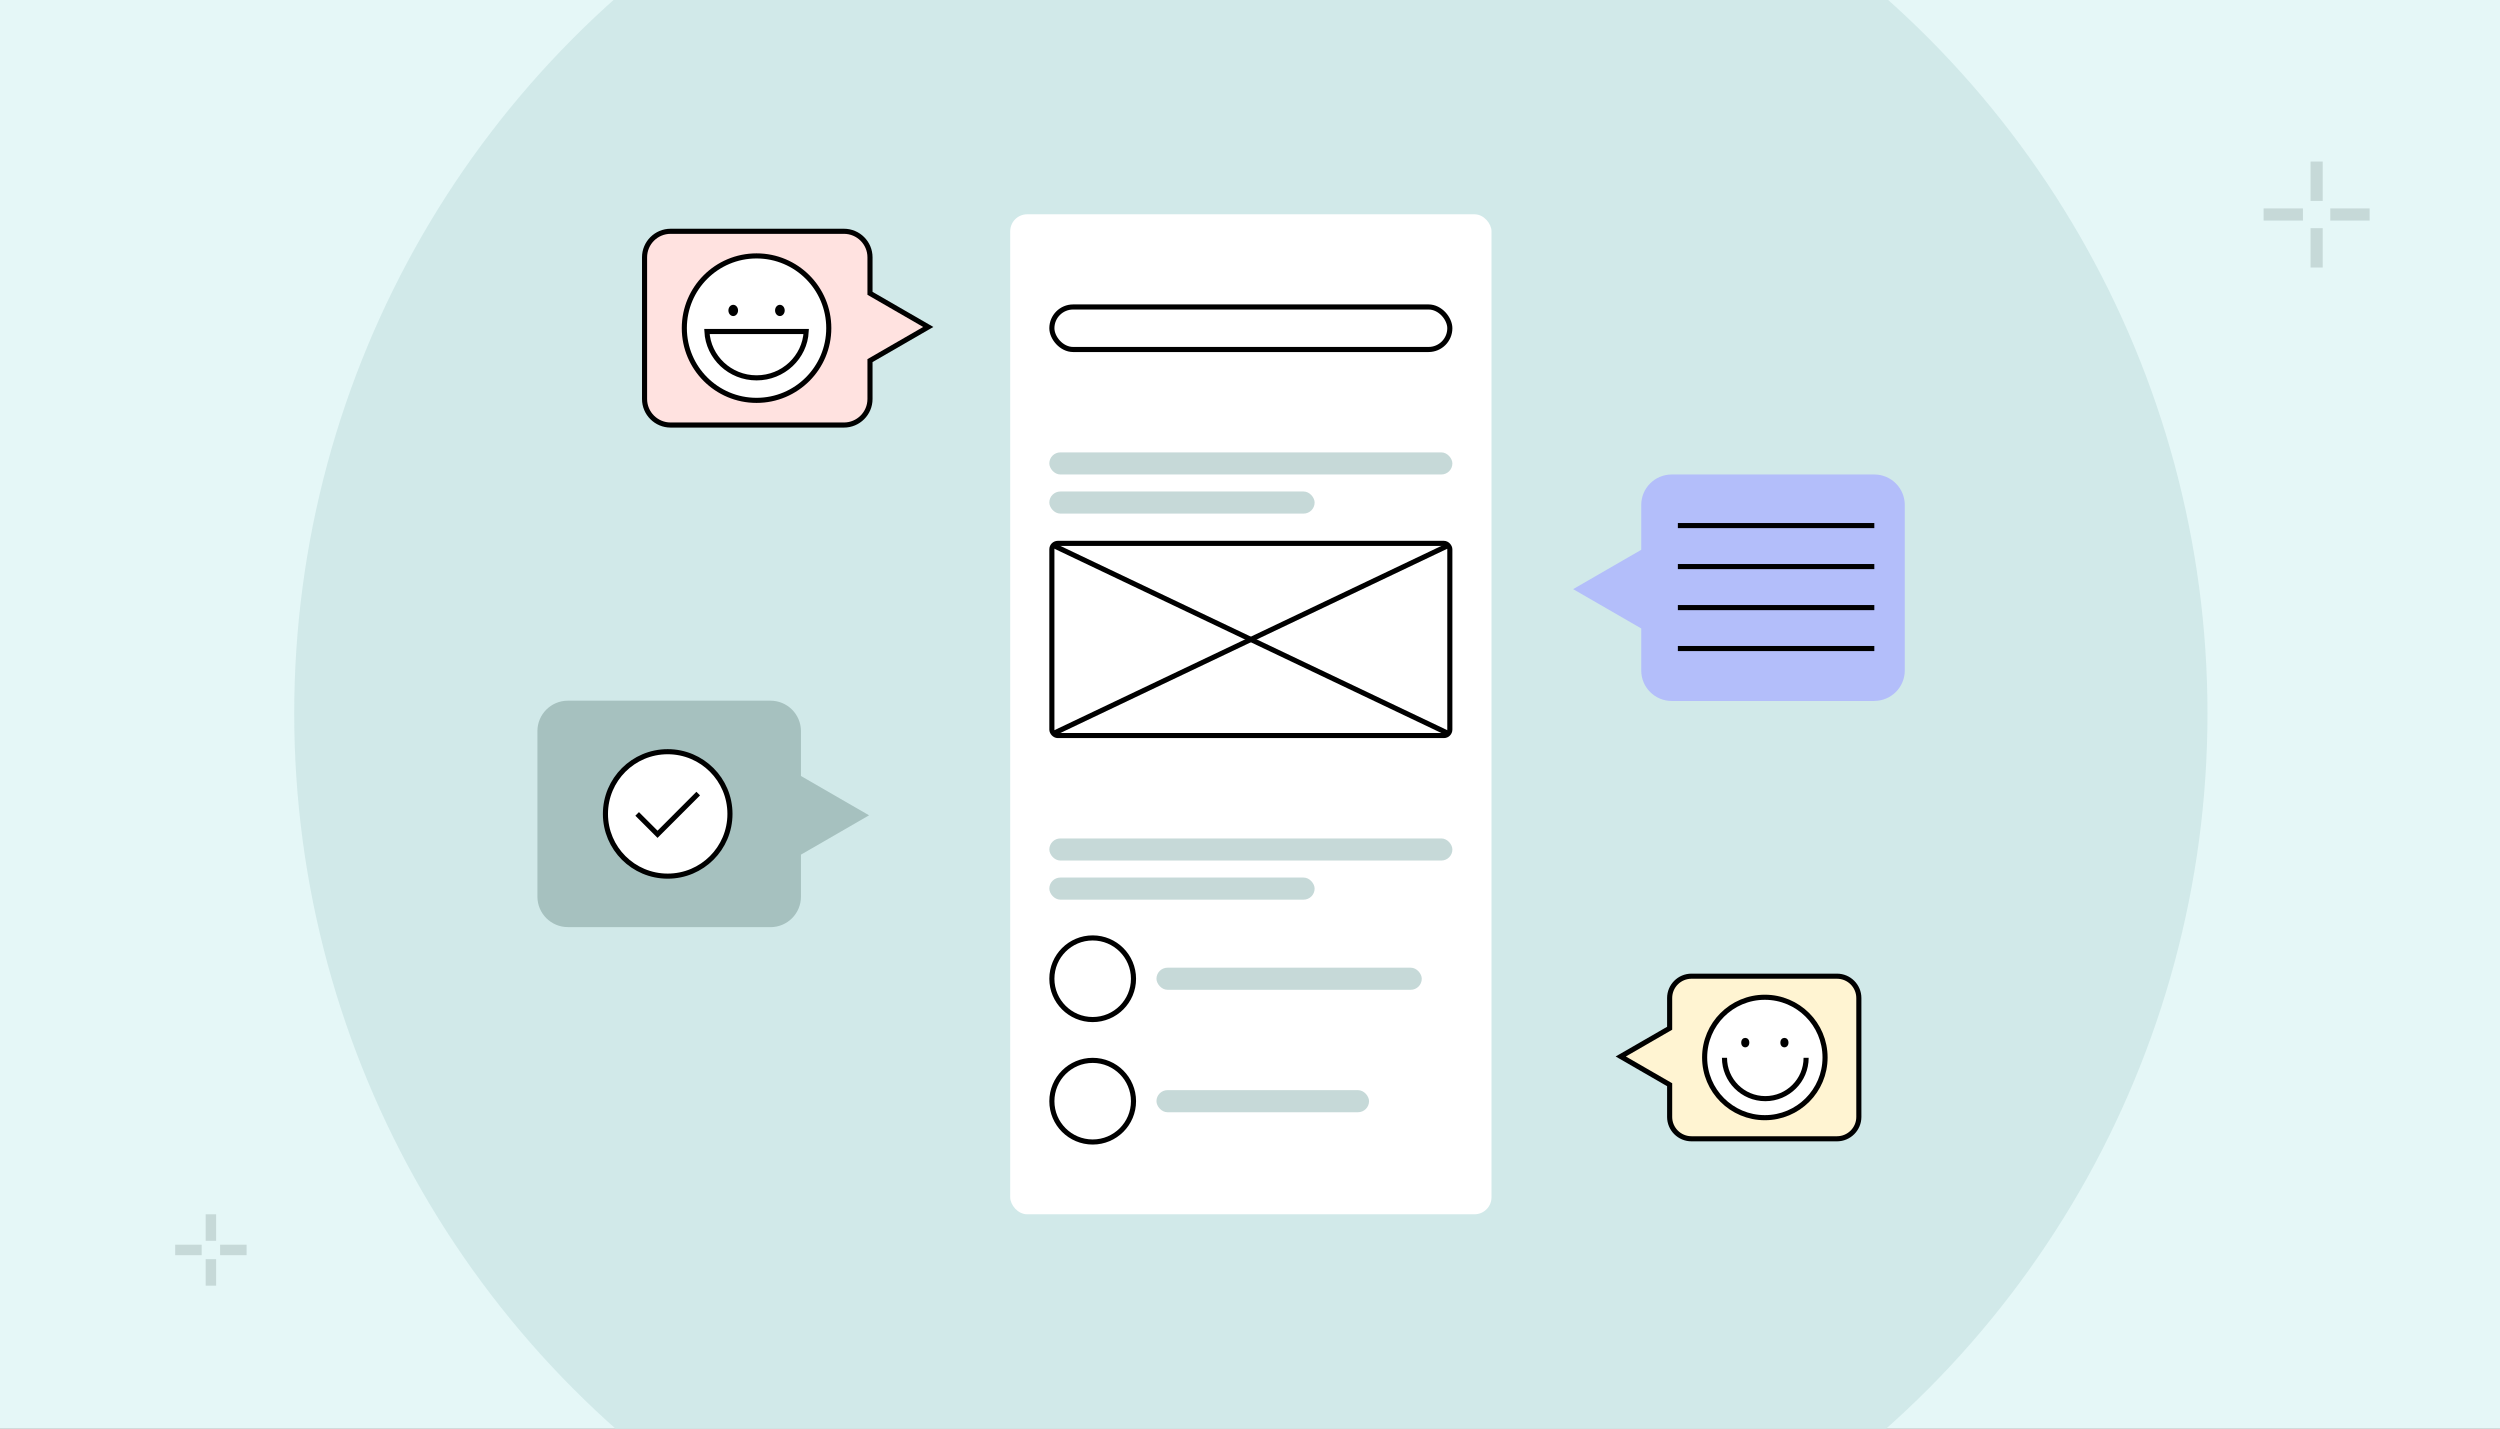 <svg width="1470" height="840" viewBox="0 0 1470 840" fill="none" xmlns="http://www.w3.org/2000/svg">
<rect x="0" y="0" width="1470" height="840" fill="#808080" stroke="none"/>
<g clip-path="url(#clip0_7553_1838)">
<rect width="1470" height="840" fill="#E5F7F7"/>
<circle cx="735.5" cy="419.5" r="562.5" fill="#D1E9E9"/>
<path d="M1362.18 157.302V134.158" stroke="#C6D9D8" stroke-width="7.155" stroke-miterlimit="10"/>
<path d="M1331 126.119H1354.13" stroke="#C6D9D8" stroke-width="7.155" stroke-miterlimit="10"/>
<path d="M1362.18 95V118.143" stroke="#C6D9D8" stroke-width="7.155" stroke-miterlimit="10"/>
<path d="M1393.34 126.119H1370.21" stroke="#C6D9D8" stroke-width="7.155" stroke-miterlimit="10"/>
<path d="M124.008 755.971V740.38" stroke="#C6D9D8" stroke-width="6.16" stroke-miterlimit="10"/>
<path d="M103 734.964H118.58" stroke="#C6D9D8" stroke-width="6.16" stroke-miterlimit="10"/>
<path d="M124.008 714V729.591" stroke="#C6D9D8" stroke-width="6.16" stroke-miterlimit="10"/>
<path d="M144.998 734.964H129.418" stroke="#C6D9D8" stroke-width="6.16" stroke-miterlimit="10"/>
<rect x="594" y="126" width="283" height="588" rx="10" fill="white"/>
<rect x="618.5" y="180.5" width="234" height="25" rx="12.5" stroke="black" stroke-width="3"/>
<rect x="617" y="289" width="156" height="13" rx="6.5" fill="#C6D9D8"/>
<rect x="617" y="516" width="156" height="13" rx="6.5" fill="#C6D9D8"/>
<rect x="680" y="569" width="156" height="13" rx="6.5" fill="#C6D9D8"/>
<rect x="680" y="641" width="125" height="13" rx="6.5" fill="#C6D9D8"/>
<rect x="617" y="266" width="237" height="13" rx="6.5" fill="#C6D9D8"/>
<rect x="617" y="493" width="237" height="13" rx="6.5" fill="#C6D9D8"/>
<rect x="618.5" y="319.5" width="234" height="113" rx="3.5" stroke="black" stroke-width="3"/>
<path d="M620 431L851 321" stroke="black" stroke-width="3"/>
<path d="M851 431L620 321" stroke="black" stroke-width="3"/>
<circle cx="642.5" cy="575.5" r="24" stroke="black" stroke-width="3"/>
<circle cx="642.5" cy="647.5" r="24" stroke="black" stroke-width="3"/>
<path d="M394.32 136H496.237C504.694 136 511.558 142.86 511.558 151.312V172.473L528.687 182.364L545.816 192.256L528.687 202.147L511.558 212.039V234.609C511.558 243.061 504.694 249.921 496.237 249.921H394.32C385.863 249.921 378.999 243.061 378.999 234.609V151.312C378.999 142.86 385.863 136 394.32 136Z" fill="#FFE2E0" stroke="black" stroke-width="3" stroke-miterlimit="10"/>
<circle cx="43.971" cy="43.971" r="42.471" transform="matrix(-1 0 0 1 488.824 148.974)" fill="white" stroke="black" stroke-width="3"/>
<path d="M415.664 194.917C416.457 210.084 429.203 222.177 444.857 222.177C460.511 222.177 473.258 210.084 474.051 194.917H415.664Z" stroke="black" stroke-width="3"/>
<ellipse cx="2.837" cy="3.31" rx="2.837" ry="3.31" transform="matrix(-1 0 0 1 461.41 179.23)" fill="black"/>
<ellipse cx="2.837" cy="3.31" rx="2.837" ry="3.31" transform="matrix(-1 0 0 1 433.977 179.23)" fill="black"/>
<path d="M1080.14 574H994.61C987.512 574 981.751 579.757 981.751 586.85V604.61L967.376 612.911L953 621.213L967.376 629.514L981.751 637.815V656.757C981.751 663.851 987.512 669.608 994.61 669.608H1080.14C1087.24 669.608 1093 663.851 1093 656.757V586.85C1093 579.757 1087.24 574 1080.14 574Z" fill="#FFF4D2" stroke="black" stroke-width="3" stroke-miterlimit="10"/>
<circle cx="1037.73" cy="621.791" r="35.403" fill="white" stroke="black" stroke-width="3"/>
<path d="M1062 622C1062 635.255 1051.25 646 1038 646C1024.75 646 1014 635.255 1014 622" stroke="black" stroke-width="3"/>
<ellipse cx="1026.22" cy="613.059" rx="2.381" ry="2.778" fill="black"/>
<ellipse cx="1049.24" cy="613.059" rx="2.381" ry="2.778" fill="black"/>
<path d="M1102.1 412.17H982.959C973.073 412.17 965.049 404.152 965.049 394.271V369.534L945.025 357.971L925.002 346.409L945.025 334.846L965.049 323.283V296.899C965.049 287.019 973.073 279 982.959 279H1102.1C1111.98 279 1120.01 287.019 1120.01 296.899V394.235C1120.01 404.116 1111.98 412.135 1102.1 412.135V412.17Z" fill="#B3BEFA"/>
<path d="M1102.1 309.038H986.581" stroke="black" stroke-width="3" stroke-miterlimit="10"/>
<path d="M1102.1 333.145H986.581" stroke="black" stroke-width="3" stroke-miterlimit="10"/>
<path d="M1102.1 357.266H986.581" stroke="black" stroke-width="3" stroke-miterlimit="10"/>
<path d="M1102.1 381.336H986.581" stroke="black" stroke-width="3" stroke-miterlimit="10"/>
<path d="M333.91 545.17H453.049C462.935 545.17 470.959 537.152 470.959 527.271V502.534L490.982 490.971L511.006 479.409L490.982 467.846L470.959 456.283V429.899C470.959 420.019 462.935 412 453.049 412H333.91C324.024 412 316 420.019 316 429.899V527.235C316 537.116 324.024 545.135 333.91 545.135V545.17Z" fill="#A6C1BF"/>
<path d="M392.607 515.17C412.825 515.17 429.215 498.79 429.215 478.585C429.215 458.38 412.825 442 392.607 442C372.39 442 356 458.38 356 478.585C356 498.79 372.39 515.17 392.607 515.17Z" fill="white" stroke="black" stroke-width="3" stroke-miterlimit="10"/>
<path d="M410.547 466.63L386.631 490.56L374.645 478.581" fill="white"/>
<path d="M410.547 466.63L386.631 490.56L374.645 478.581" stroke="black" stroke-width="3" stroke-miterlimit="10"/>
</g>
<defs>
<clipPath id="clip0_7553_1838">
<rect width="1470" height="840" fill="white"/>
</clipPath>
</defs>
</svg>
